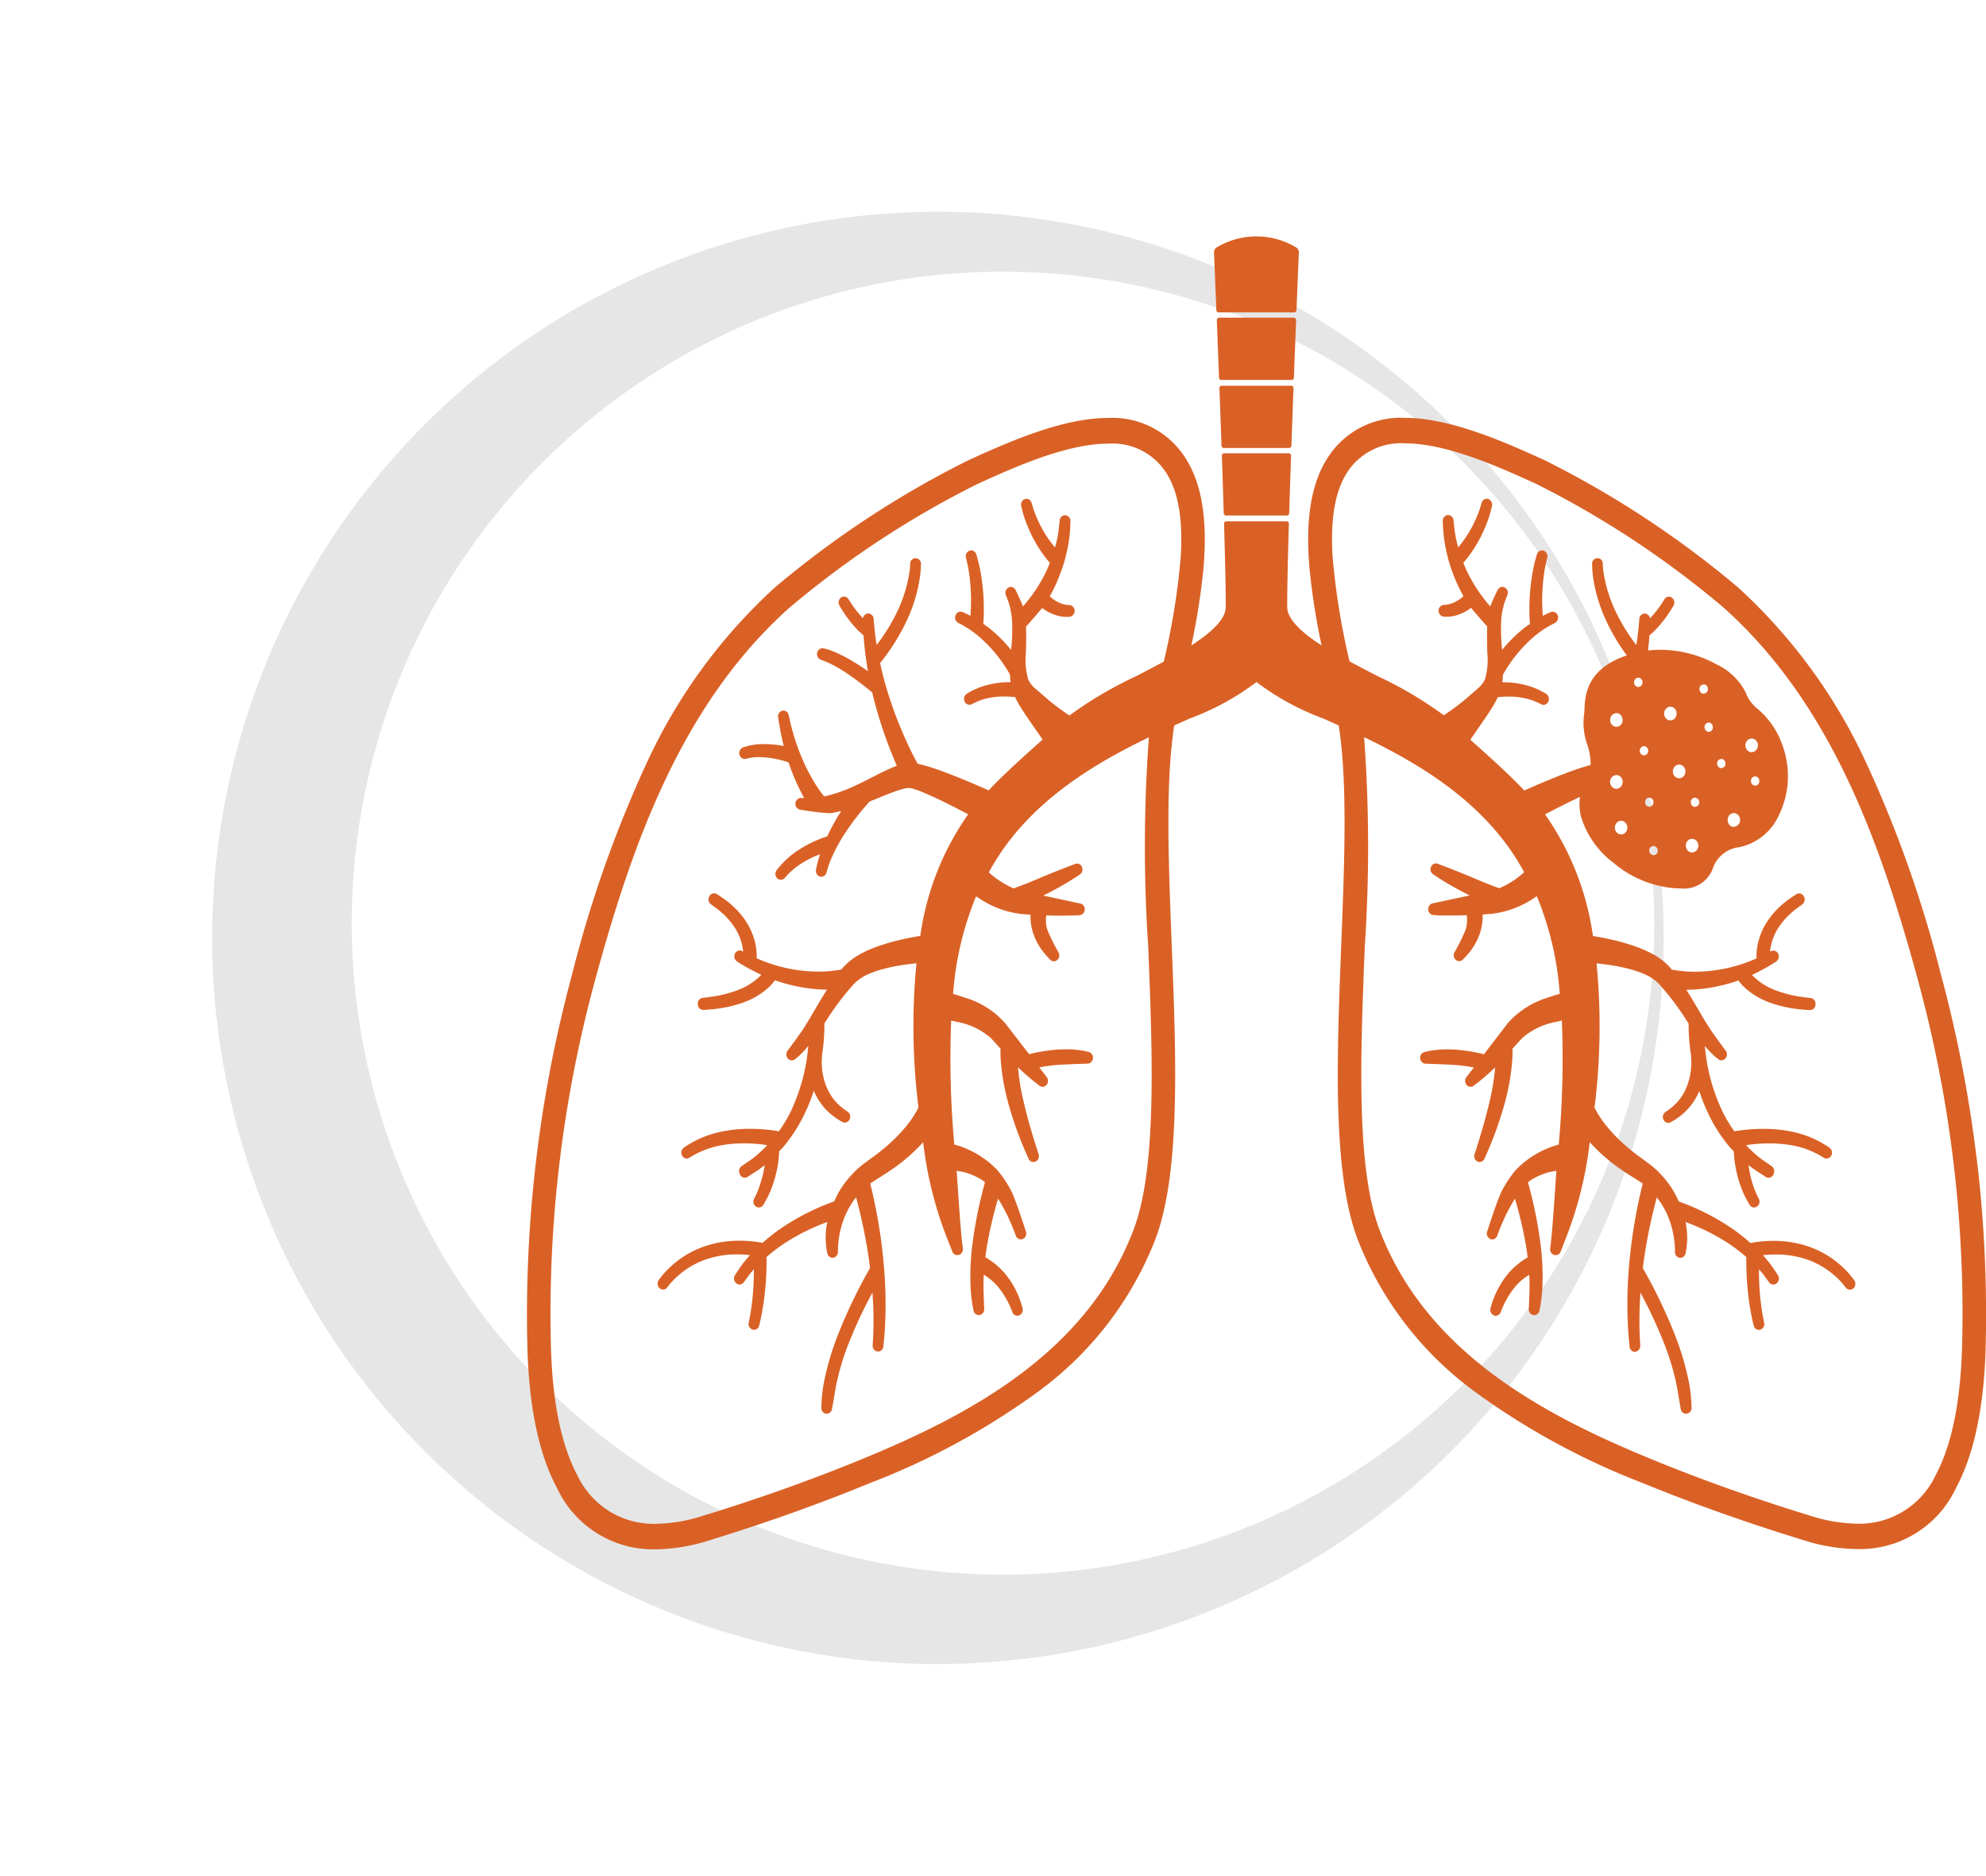 <svg xmlns="http://www.w3.org/2000/svg" xmlns:xlink="http://www.w3.org/1999/xlink" width="139.112" height="131.36" viewBox="0 0 139.112 131.36"><defs><clipPath id="a"><rect width="102.2" height="91.947" transform="translate(0 0)" fill="#da6126"/></clipPath></defs><g transform="translate(-356 -647.646)"><g transform="translate(392.437 647.646) rotate(21)" opacity="0.15"><path d="M50.839,101.676A50.851,50.851,0,0,1,31.05,3.995,50.851,50.851,0,0,1,70.627,97.682,50.53,50.53,0,0,1,50.839,101.676Zm3.91-99.068A45.624,45.624,0,1,0,100.372,48.23,45.674,45.674,0,0,0,54.749,2.607Z" transform="translate(0 0)" fill="#58595b"/></g><g transform="translate(392.912 664.197)"><g transform="translate(0 0.003)" clip-path="url(#a)"><path d="M1551.956,5.325h5.3a.164.164,0,0,0,.155-.164c.1-2.4.164-4,.165-4.014a.432.432,0,0,0-.138-.339,5.392,5.392,0,0,0-5.666,0,.431.431,0,0,0-.138.338c0,.014.069,1.628.164,4.016a.164.164,0,0,0,.155.164" transform="translate(-1503.509 -0.003)" fill="#da6126"/><path d="M1563.422,168.683a.2.2,0,0,0-.043-.132.158.158,0,0,0-.112-.06h-5.246a.157.157,0,0,0-.112.06.188.188,0,0,0-.043.128c.054,1.374.107,2.722.156,4.012a.16.16,0,0,0,.155.16h4.934a.158.158,0,0,0,.155-.158c.049-1.3.1-2.649.156-4.01" transform="translate(-1509.545 -162.798)" fill="#da6126"/><path d="M101.54,427.98a90.921,90.921,0,0,0-2.486-12.811A84.5,84.5,0,0,0,93.808,400.3a38.368,38.368,0,0,0-8.967-12.273,68.043,68.043,0,0,0-13.553-8.913l-.012-.006c-2.593-1.179-6.511-2.962-9.773-2.962A6.046,6.046,0,0,0,56.048,379c-1.123,1.774-1.527,4.282-1.236,7.667a48.376,48.376,0,0,0,.848,5.414c-1.62-1.05-2.409-1.933-2.409-2.693,0-1.191.04-3.155.118-5.835a.159.159,0,0,0-.044-.116.142.142,0,0,0-.111-.044h-4.23a.142.142,0,0,0-.111.044.169.169,0,0,0-.044.119c.079,2.69.119,4.651.119,5.833,0,.76-.789,1.642-2.408,2.692a48.356,48.356,0,0,0,.847-5.408c.292-3.389-.112-5.9-1.237-7.673a6.045,6.045,0,0,0-5.454-2.849c-3.261,0-7.181,1.783-9.777,2.963l-.013.006a68,68,0,0,0-13.549,8.911A38.362,38.362,0,0,0,8.392,400.3,84.578,84.578,0,0,0,3.146,415.17,91.411,91.411,0,0,0,.027,441.108c.1,4.253.8,7.614,2.081,9.99a7.435,7.435,0,0,0,6.9,4.285,12.76,12.76,0,0,0,3.706-.613c3.882-1.186,7.769-2.568,11.241-4a50.946,50.946,0,0,0,11.8-6.393A24.05,24.05,0,0,0,44.006,433.7c1.785-4.69,1.467-12.76,1.16-20.566-.232-5.9-.452-11.471.174-15.447.363-.164.719-.324,1.082-.487a18.059,18.059,0,0,0,4.678-2.555,18.067,18.067,0,0,0,4.678,2.555c.364.163.722.323,1.082.486.626,3.975.406,9.549.174,15.447-.307,7.805-.625,15.876,1.16,20.566a24.052,24.052,0,0,0,8.256,10.685,50.953,50.953,0,0,0,11.8,6.393c3.479,1.43,7.366,2.8,11.243,3.987a12.734,12.734,0,0,0,3.706.6h0a7.426,7.426,0,0,0,6.9-4.277c1.278-2.376,1.978-5.733,2.081-9.986a91.374,91.374,0,0,0-.634-13.123M76.311,396.81a.177.177,0,0,0,.044.011.4.4,0,0,1,.082.018.173.173,0,0,0,.045.008.184.184,0,0,0,.037.028.44.44,0,0,1,.07.051.184.184,0,0,0,.038.026.208.208,0,0,0,.024.042.484.484,0,0,1,.047.076.205.205,0,0,0,.026.04.224.224,0,0,0,.008.048.524.524,0,0,1,.016.09.121.121,0,0,1,0,.1.525.525,0,0,1-.016.09.227.227,0,0,0-.008.048.2.2,0,0,0-.026.04.485.485,0,0,1-.047.076.21.21,0,0,0-.024.042.185.185,0,0,0-.038.026.433.433,0,0,1-.068.05.183.183,0,0,0-.038.029.175.175,0,0,0-.044.008.408.408,0,0,1-.083.018.172.172,0,0,0-.043.011.175.175,0,0,0-.044-.011.413.413,0,0,1-.083-.018.174.174,0,0,0-.043-.008.19.19,0,0,0-.037-.028.436.436,0,0,1-.07-.051.186.186,0,0,0-.038-.026.205.205,0,0,0-.024-.041.487.487,0,0,1-.047-.077.2.2,0,0,0-.025-.039.224.224,0,0,0-.008-.048.524.524,0,0,1-.016-.09.221.221,0,0,0-.01-.048.217.217,0,0,0,.01-.047.524.524,0,0,1,.016-.09.225.225,0,0,0,.008-.048.194.194,0,0,0,.026-.04.477.477,0,0,1,.046-.075.206.206,0,0,0,.025-.042.182.182,0,0,0,.038-.026.449.449,0,0,1,.072-.052.187.187,0,0,0,.034-.027.172.172,0,0,0,.044-.008.407.407,0,0,1,.082-.018.169.169,0,0,0,.044-.011m1.345-2.4a.183.183,0,0,0,.021-.023.168.168,0,0,0,.027-.013.281.281,0,0,1,.053-.024l.027-.012h.03a.276.276,0,0,1,.057,0h.03l.028.012a.284.284,0,0,1,.052.024.172.172,0,0,0,.028.013.193.193,0,0,0,.022.023.3.3,0,0,1,.04.043.19.19,0,0,0,.021.024.208.208,0,0,0,.012.03.342.342,0,0,1,.022.057.209.209,0,0,0,.011.031.218.218,0,0,0,0,.033.35.35,0,0,1,0,.062.217.217,0,0,0,0,.032.21.21,0,0,0-.011.03.334.334,0,0,1-.022.057.217.217,0,0,0-.012.03.187.187,0,0,0-.021.024.311.311,0,0,1-.041.045.186.186,0,0,0-.02.022.169.169,0,0,0-.028.013.277.277,0,0,1-.053.024.167.167,0,0,0-.028.012h-.03a.267.267,0,0,1-.058,0h-.029l-.028-.012a.277.277,0,0,1-.053-.024l-.027-.013a.2.2,0,0,0-.022-.023.306.306,0,0,1-.04-.044.187.187,0,0,0-.021-.023.207.207,0,0,0-.012-.03.338.338,0,0,1-.021-.056.2.2,0,0,0-.011-.031.209.209,0,0,0,0-.033.337.337,0,0,1,0-.061.218.218,0,0,0,0-.033.205.205,0,0,0,.011-.03.343.343,0,0,1,.021-.056.2.2,0,0,0,.012-.031.188.188,0,0,0,.021-.023.308.308,0,0,1,.04-.044m2.468,1.951a.178.178,0,0,0,.043.014.412.412,0,0,1,.083.025.176.176,0,0,0,.041.011.189.189,0,0,0,.035.031.445.445,0,0,1,.066.056.187.187,0,0,0,.036.029.216.216,0,0,0,.021.043.488.488,0,0,1,.041.079.209.209,0,0,0,.023.042.223.223,0,0,0,0,.048.508.508,0,0,1,.01.091.122.122,0,0,1-.006.1.5.5,0,0,1-.022.088.222.222,0,0,0-.011.047.2.2,0,0,0-.028.038.479.479,0,0,1-.052.072.207.207,0,0,0-.027.039.184.184,0,0,0-.039.023.438.438,0,0,1-.073.045.186.186,0,0,0-.038.025h0a.167.167,0,0,0-.04,0,.408.408,0,0,1-.083.011.174.174,0,0,0-.045.007.178.178,0,0,0-.043-.014.41.41,0,0,1-.081-.024.172.172,0,0,0-.043-.012.2.2,0,0,0-.035-.031.447.447,0,0,1-.067-.057.191.191,0,0,0-.035-.028.215.215,0,0,0-.021-.043.492.492,0,0,1-.042-.08.208.208,0,0,0-.023-.041.219.219,0,0,0,0-.049.52.52,0,0,1-.01-.09.219.219,0,0,0-.007-.049.216.216,0,0,0,.013-.047.515.515,0,0,1,.022-.089.221.221,0,0,0,.011-.047.2.2,0,0,0,.028-.038.467.467,0,0,1,.051-.072.205.205,0,0,0,.027-.04.186.186,0,0,0,.039-.023.434.434,0,0,1,.073-.046.189.189,0,0,0,.038-.025h0a.166.166,0,0,0,.041,0,.4.4,0,0,1,.083-.011.179.179,0,0,0,.045-.007m2.234-1.545a.171.171,0,0,0,.03-.01.161.161,0,0,0,.03,0h.008a.271.271,0,0,1,.046,0,.16.16,0,0,0,.032,0,.172.172,0,0,0,.027.014.281.281,0,0,1,.051.028.169.169,0,0,0,.026.015.187.187,0,0,0,.02.025.318.318,0,0,1,.037.046.186.186,0,0,0,.019.025.2.2,0,0,0,.01.031.335.335,0,0,1,.018.059.1.1,0,0,1,.007.064.348.348,0,0,1,0,.061.214.214,0,0,0,0,.033.2.2,0,0,0-.013.029.344.344,0,0,1-.026.056.2.2,0,0,0-.014.029.179.179,0,0,0-.023.022.3.3,0,0,1-.043.041.178.178,0,0,0-.023.021.157.157,0,0,0-.028.011.278.278,0,0,1-.053.019l-.029.01-.025,0h-.012a.264.264,0,0,1-.049,0h-.007l-.024,0a.18.18,0,0,0-.027-.014.287.287,0,0,1-.051-.028l-.026-.014a.188.188,0,0,0-.02-.025.317.317,0,0,1-.037-.047.2.2,0,0,0-.019-.024.2.2,0,0,0-.01-.031.347.347,0,0,1-.018-.059.207.207,0,0,0-.009-.031.221.221,0,0,0,0-.033.339.339,0,0,1,0-.062.218.218,0,0,0,0-.032.2.2,0,0,0,.013-.029.329.329,0,0,1,.026-.055.207.207,0,0,0,.014-.029.168.168,0,0,0,.022-.022.309.309,0,0,1,.043-.041.191.191,0,0,0,.023-.021l.028-.011a.276.276,0,0,1,.053-.019m1.45,5.244a.171.171,0,0,0,.027.015.189.189,0,0,0,.02.024.32.32,0,0,1,.038.046.176.176,0,0,0,.02.024.2.2,0,0,0,.01.031.346.346,0,0,1,.019.059.2.2,0,0,0,.01.03.21.21,0,0,0,0,.033.347.347,0,0,1,0,.062.208.208,0,0,0,0,.032.2.2,0,0,0-.012.03.339.339,0,0,1-.024.056l0,0a.219.219,0,0,0-.011.026.2.2,0,0,0-.022.022.3.3,0,0,1-.042.042.185.185,0,0,0-.022.021l-.028.011a.271.271,0,0,1-.053.021l-.028.011h-.03a.276.276,0,0,1-.057,0l-.03,0-.028-.014a.281.281,0,0,1-.052-.027l-.027-.014a.194.194,0,0,0-.02-.024.318.318,0,0,1-.038-.046.09.09,0,0,1-.03-.055.357.357,0,0,1-.019-.058.2.2,0,0,0-.01-.031.216.216,0,0,0,0-.029s0,0,0,0a.357.357,0,0,1,0-.062.206.206,0,0,0,0-.033.214.214,0,0,0,.013-.03.328.328,0,0,1,.024-.056l0,0a.215.215,0,0,0,.011-.026.193.193,0,0,0,.022-.022.3.3,0,0,1,.043-.042.181.181,0,0,0,.022-.021l.028-.011a.285.285,0,0,1,.053-.021.168.168,0,0,0,.029-.011h.03a.268.268,0,0,1,.056,0l.03,0a.169.169,0,0,0,.028.014.285.285,0,0,1,.051.026m1.651-1.311a.2.2,0,0,0,.026-.04.185.185,0,0,0,.039-.024.434.434,0,0,1,.073-.047.186.186,0,0,0,.037-.026.171.171,0,0,0,.044-.006.408.408,0,0,1,.084-.014.094.094,0,0,1,.087,0,.4.4,0,0,1,.082.022.17.17,0,0,0,.043.01.191.191,0,0,0,.036.03.444.444,0,0,1,.067.054.189.189,0,0,0,.037.028.211.211,0,0,0,.022.042.488.488,0,0,1,.043.079.206.206,0,0,0,.024.041.215.215,0,0,0,.006.049.52.52,0,0,1,.012.091.12.12,0,0,1,0,.095.511.511,0,0,1-.02.088.224.224,0,0,0-.01.048.2.2,0,0,0-.028.039.475.475,0,0,1-.048.072.2.2,0,0,0-.027.041.183.183,0,0,0-.039.024.428.428,0,0,1-.073.047.185.185,0,0,0-.037.026.172.172,0,0,0-.045.006.411.411,0,0,1-.083.013.1.1,0,0,1-.087,0,.408.408,0,0,1-.081-.022.174.174,0,0,0-.044-.011.192.192,0,0,0-.036-.03.438.438,0,0,1-.067-.054.191.191,0,0,0-.036-.028.213.213,0,0,0-.022-.042.492.492,0,0,1-.043-.078.2.2,0,0,0-.024-.041.206.206,0,0,0-.006-.049.519.519,0,0,1-.012-.091.218.218,0,0,0-.008-.047.225.225,0,0,0,.012-.047.5.5,0,0,1,.02-.088.219.219,0,0,0,.01-.048.2.2,0,0,0,.027-.038.479.479,0,0,1,.05-.074m.756,3.063,0,0a.191.191,0,0,0-.019.021l-.027.013a.279.279,0,0,1-.053.024.164.164,0,0,0-.028.012h-.03a.281.281,0,0,1-.056,0h-.031a.165.165,0,0,0-.028-.012.282.282,0,0,1-.053-.024.171.171,0,0,0-.028-.013.2.2,0,0,0-.022-.023.3.3,0,0,1-.04-.044.193.193,0,0,0-.021-.023.208.208,0,0,0-.012-.03.336.336,0,0,1-.022-.057.206.206,0,0,0-.011-.03.2.2,0,0,0,0-.033.349.349,0,0,1,0-.062.214.214,0,0,0,0-.033.2.2,0,0,0,.011-.03.345.345,0,0,1,.021-.056.2.2,0,0,0,.012-.031.2.2,0,0,0,.021-.023.316.316,0,0,1,.042-.046.182.182,0,0,0,.019-.021.168.168,0,0,0,.028-.013.285.285,0,0,1,.053-.024l.027-.012H86a.275.275,0,0,1,.058,0h.029l.028.012a.271.271,0,0,1,.052.024.174.174,0,0,0,.028.013.19.19,0,0,0,.022.023.31.31,0,0,1,.04.043.091.091,0,0,1,.033.053.353.353,0,0,1,.022.057.2.2,0,0,0,.011.031.216.216,0,0,0,0,.033.362.362,0,0,1,0,.062.212.212,0,0,0,0,.032.2.2,0,0,0-.011.031.345.345,0,0,1-.022.056.211.211,0,0,0-.012.03.188.188,0,0,0-.021.023.307.307,0,0,1-.04.043m-1.674,2.979a.177.177,0,0,0-.044-.011.4.4,0,0,1-.082-.018.172.172,0,0,0-.044-.008.189.189,0,0,0-.037-.028.43.43,0,0,1-.069-.05.184.184,0,0,0-.038-.027.211.211,0,0,0-.024-.042.478.478,0,0,1-.047-.076.205.205,0,0,0-.026-.039.221.221,0,0,0-.008-.048.518.518,0,0,1-.016-.089.222.222,0,0,0-.01-.048.21.21,0,0,0,.01-.048.521.521,0,0,1,.016-.09.224.224,0,0,0,.008-.048.2.2,0,0,0,.026-.04A.482.482,0,0,1,84.2,404a.209.209,0,0,0,.024-.041.191.191,0,0,0,.038-.026.429.429,0,0,1,.071-.052.189.189,0,0,0,.035-.027.173.173,0,0,0,.044-.008.415.415,0,0,1,.083-.018.172.172,0,0,0,.043-.011.177.177,0,0,0,.044.011.414.414,0,0,1,.082.018.172.172,0,0,0,.044.008.192.192,0,0,0,.037.028.433.433,0,0,1,.07.051.18.18,0,0,0,.037.026.209.209,0,0,0,.024.041.487.487,0,0,1,.047.076.2.2,0,0,0,.025.04.226.226,0,0,0,.008.048.523.523,0,0,1,.016.09.22.22,0,0,0,.01.048.213.213,0,0,0-.01.047.517.517,0,0,1-.016.09.23.23,0,0,0-.008.048.2.2,0,0,0-.026.04.475.475,0,0,1-.047.076.208.208,0,0,0-.024.041.185.185,0,0,0-.038.026.436.436,0,0,1-.07.051l0,0a.192.192,0,0,0-.033.026.174.174,0,0,0-.044.008.408.408,0,0,1-.083.018.174.174,0,0,0-.044.011m-2.492,1.321a.522.522,0,0,1-.009.092.225.225,0,0,0,0,.048.207.207,0,0,0-.022.042.479.479,0,0,1-.04.081.216.216,0,0,0-.02.043.178.178,0,0,0-.035.029.453.453,0,0,1-.065.057.191.191,0,0,0-.034.032.171.171,0,0,0-.043.013.421.421,0,0,1-.083.026.179.179,0,0,0-.04.014.177.177,0,0,0-.044-.006.408.408,0,0,1-.083-.009.171.171,0,0,0-.038,0H81.48a.182.182,0,0,0-.039-.024.437.437,0,0,1-.074-.044.18.18,0,0,0-.039-.022.2.2,0,0,0-.027-.039.466.466,0,0,1-.053-.071.2.2,0,0,0-.029-.037.22.22,0,0,0-.012-.048.5.5,0,0,1-.024-.088.213.213,0,0,0-.014-.045.218.218,0,0,0,.006-.049.519.519,0,0,1,.009-.091.22.22,0,0,0,0-.049.206.206,0,0,0,.022-.042.5.5,0,0,1,.04-.08.214.214,0,0,0,.021-.044.187.187,0,0,0,.035-.03.444.444,0,0,1,.065-.057.19.19,0,0,0,.035-.032.176.176,0,0,0,.043-.013.413.413,0,0,1,.081-.026.175.175,0,0,0,.042-.015.178.178,0,0,0,.044.006.408.408,0,0,1,.083.01.172.172,0,0,0,.045,0,.182.182,0,0,0,.039.024.431.431,0,0,1,.074.044.18.18,0,0,0,.039.022.2.2,0,0,0,.027.039.472.472,0,0,1,.053.071.2.2,0,0,0,.029.038.228.228,0,0,0,.012.047.509.509,0,0,1,.024.087.121.121,0,0,1,.008.095m-3.067.651-.029.01-.029,0h0a.273.273,0,0,1-.053-.005l-.029,0a.176.176,0,0,0-.027-.015.276.276,0,0,1-.05-.028.18.18,0,0,0-.027-.015.191.191,0,0,0-.02-.025.316.316,0,0,1-.037-.047.187.187,0,0,0-.019-.025.2.2,0,0,0-.009-.031.35.35,0,0,1-.017-.058.2.2,0,0,0-.009-.032.217.217,0,0,0,0-.033.35.35,0,0,1,0-.064.217.217,0,0,0,0-.03.2.2,0,0,0,.013-.029.329.329,0,0,1,.026-.055.2.2,0,0,0,.014-.029.178.178,0,0,0,.023-.022.317.317,0,0,1,.042-.039.189.189,0,0,0,.024-.021l.029-.01a.275.275,0,0,1,.054-.019.158.158,0,0,0,.029-.006.177.177,0,0,0,.03.007h0a.265.265,0,0,1,.052,0,.161.161,0,0,0,.03,0,.17.17,0,0,0,.027.014.282.282,0,0,1,.05.028.177.177,0,0,0,.027.015.2.2,0,0,0,.02.025.314.314,0,0,1,.037.048.194.194,0,0,0,.019.024.2.2,0,0,0,.009.031.346.346,0,0,1,.017.059.2.2,0,0,0,.009.032.215.215,0,0,0,0,.033.354.354,0,0,1,0,.063.207.207,0,0,0,0,.031.21.21,0,0,0-.014.03.328.328,0,0,1-.026.055.2.2,0,0,0-.014.029.178.178,0,0,0-.023.021.307.307,0,0,1-.043.04.186.186,0,0,0-.023.021l-.028.01a.276.276,0,0,1-.055.019m-2-1.618a.461.461,0,0,1-.06.064.2.2,0,0,0-.031.036.18.18,0,0,0-.042.017.417.417,0,0,1-.078.035.175.175,0,0,0-.04.019l-.027,0h-.017a.407.407,0,0,1-.084,0h-.018l-.027,0a.179.179,0,0,0-.041-.02.418.418,0,0,1-.078-.035.179.179,0,0,0-.041-.017.2.2,0,0,0-.031-.035.461.461,0,0,1-.059-.065.2.2,0,0,0-.032-.034.216.216,0,0,0-.016-.046.494.494,0,0,1-.032-.085.218.218,0,0,0-.018-.044.223.223,0,0,0,0-.049.527.527,0,0,1,0-.091.222.222,0,0,0,0-.05.215.215,0,0,0,.018-.044.508.508,0,0,1,.032-.084.216.216,0,0,0,.016-.046.192.192,0,0,0,.032-.034.454.454,0,0,1,.059-.064.2.2,0,0,0,.032-.036.175.175,0,0,0,.042-.017.43.43,0,0,1,.08-.036.18.18,0,0,0,.038-.019l.027,0H76.6a.407.407,0,0,1,.083,0h.019l.026,0a.178.178,0,0,0,.041.02.423.423,0,0,1,.078.035.18.18,0,0,0,.041.017.2.2,0,0,0,.031.035.46.46,0,0,1,.059.065.191.191,0,0,0,.032.033.215.215,0,0,0,.016.046.5.5,0,0,1,.032.085.218.218,0,0,0,.018.045.223.223,0,0,0,0,.049.526.526,0,0,1,0,.091.219.219,0,0,0,0,.049.212.212,0,0,0-.018.044.5.5,0,0,1-.032.085.216.216,0,0,0-.016.045.186.186,0,0,0-.032.033m-.671-3.989a.178.178,0,0,0,.044.011.4.4,0,0,1,.083.018.172.172,0,0,0,.044.008.192.192,0,0,0,.037.028.442.442,0,0,1,.07.051.185.185,0,0,0,.038.026.207.207,0,0,0,.024.041.491.491,0,0,1,.047.076.2.2,0,0,0,.026.04.224.224,0,0,0,.008.048.526.526,0,0,1,.016.09.121.121,0,0,1,0,.1.526.526,0,0,1-.016.09.223.223,0,0,0-.008.048.2.2,0,0,0-.026.04.484.484,0,0,1-.046.076.207.207,0,0,0-.024.042.185.185,0,0,0-.038.026.435.435,0,0,1-.07.051.187.187,0,0,0-.037.028.172.172,0,0,0-.044.008.414.414,0,0,1-.082.018.173.173,0,0,0-.044.011.177.177,0,0,0-.044-.011.415.415,0,0,1-.083-.018.169.169,0,0,0-.044-.008.187.187,0,0,0-.037-.028.435.435,0,0,1-.07-.051.185.185,0,0,0-.038-.026.2.2,0,0,0-.024-.042.486.486,0,0,1-.047-.077.205.205,0,0,0-.025-.039.224.224,0,0,0-.008-.048.528.528,0,0,1-.016-.09.221.221,0,0,0-.01-.048.218.218,0,0,0,.01-.047.525.525,0,0,1,.016-.09.223.223,0,0,0,.008-.049.2.2,0,0,0,.026-.04.478.478,0,0,1,.046-.075.2.2,0,0,0,.025-.042.182.182,0,0,0,.038-.026.443.443,0,0,1,.071-.052.189.189,0,0,0,.035-.027.17.17,0,0,0,.044-.008.4.4,0,0,1,.081-.018.169.169,0,0,0,.045-.011m2.309,2.227-.03-.006a.277.277,0,0,1-.055-.012l-.029-.007a.186.186,0,0,0-.025-.018.289.289,0,0,1-.047-.034.187.187,0,0,0-.025-.019.2.2,0,0,0-.017-.027.324.324,0,0,1-.032-.052.2.2,0,0,0-.016-.027.213.213,0,0,0-.006-.032.334.334,0,0,1-.011-.06.208.208,0,0,0-.005-.032.184.184,0,0,0,.005-.032.353.353,0,0,1,.011-.06.21.21,0,0,0,.007-.033.2.2,0,0,0,.016-.027.323.323,0,0,1,.031-.05.2.2,0,0,0,.018-.028.184.184,0,0,0,.025-.018.3.3,0,0,1,.047-.034l0,0,.02-.015.029-.007a.271.271,0,0,1,.055-.012.163.163,0,0,0,.031-.006l.029.006a.27.27,0,0,1,.056.012l.029.007a.185.185,0,0,0,.025.018.285.285,0,0,1,.046.034.174.174,0,0,0,.025.019.2.2,0,0,0,.017.027.33.33,0,0,1,.031.05.193.193,0,0,0,.017.028.206.206,0,0,0,.006.032.349.349,0,0,1,.011.061.221.221,0,0,0,.005.032.208.208,0,0,0-.005.032.351.351,0,0,1-.011.06.216.216,0,0,0-.006.033.2.2,0,0,0-.016.027.329.329,0,0,1-.031.05.2.2,0,0,0-.018.028.18.18,0,0,0-.025.018.3.3,0,0,1-.046.034.178.178,0,0,0-.026.018l-.029.007a.271.271,0,0,1-.055.012.162.162,0,0,0-.03.006m-.087-4.027a.212.212,0,0,0,.011.031.22.22,0,0,0,0,.033.347.347,0,0,1,0,.063.211.211,0,0,0,0,.032.2.2,0,0,0-.011.03.337.337,0,0,1-.022.058.222.222,0,0,0-.012.03.186.186,0,0,0-.021.024.315.315,0,0,1-.042.045.188.188,0,0,0-.02.021l-.028.013a.276.276,0,0,1-.053.024l-.027.012h-.03a.26.26,0,0,1-.057,0h-.03l-.028-.012a.28.28,0,0,1-.052-.024l-.027-.013a.188.188,0,0,0-.022-.023.309.309,0,0,1-.04-.044.182.182,0,0,0-.021-.023.206.206,0,0,0-.012-.03.325.325,0,0,1-.021-.056.214.214,0,0,0-.011-.031.192.192,0,0,0,0-.033.353.353,0,0,1,0-.061.216.216,0,0,0,0-.033.21.21,0,0,0,.01-.027v0a.335.335,0,0,1,.022-.057.211.211,0,0,0,.012-.03.187.187,0,0,0,.021-.024.314.314,0,0,1,.04-.044.177.177,0,0,0,.021-.022.167.167,0,0,0,.027-.013.285.285,0,0,1,.054-.024l.027-.012h.03a.282.282,0,0,1,.056,0h.031l.028.012a.286.286,0,0,1,.052.023.172.172,0,0,0,.028.013.186.186,0,0,0,.022.023.311.311,0,0,1,.04.043.184.184,0,0,0,.021.024.214.214,0,0,0,.012.03.338.338,0,0,1,.022.057m4.5-1.383a.2.2,0,0,0-.013.028.184.184,0,0,0-.023.022.307.307,0,0,1-.043.04.178.178,0,0,0-.024.021l-.028.01a.28.28,0,0,1-.054.019.184.184,0,0,0-.029.013.182.182,0,0,0-.029,0h0a.287.287,0,0,1-.053-.009.177.177,0,0,0-.029,0,.186.186,0,0,0-.027-.015.287.287,0,0,1-.05-.029.087.087,0,0,1-.046-.04.326.326,0,0,1-.037-.047.2.2,0,0,0-.019-.025.189.189,0,0,0-.01-.031.35.35,0,0,1-.017-.058.209.209,0,0,0-.009-.032.221.221,0,0,0,0-.033.355.355,0,0,1,0-.063.213.213,0,0,0,0-.031.209.209,0,0,0,.013-.029.331.331,0,0,1,.026-.055.2.2,0,0,0,.014-.029.19.19,0,0,0,.023-.021.3.3,0,0,1,.042-.039.181.181,0,0,0,.024-.022l.028-.01a.276.276,0,0,1,.054-.019l.029-.01.03,0h0a.275.275,0,0,1,.051,0l.03,0a.172.172,0,0,0,.027.014.293.293,0,0,1,.05.028.169.169,0,0,0,.027.015.2.2,0,0,0,.02.025.321.321,0,0,1,.037.048.2.2,0,0,0,.019.024.207.207,0,0,0,.01.031.341.341,0,0,1,.017.057.205.205,0,0,0,.009.032.209.209,0,0,0,0,.033.344.344,0,0,1,0,.061.218.218,0,0,0,0,.033.21.21,0,0,0-.013.03.34.34,0,0,1-.026.056m-1.151,5.4-.029.01-.03,0h0a.269.269,0,0,1-.051,0l-.03,0a.174.174,0,0,0-.027-.015.28.28,0,0,1-.05-.028.171.171,0,0,0-.026-.015.185.185,0,0,0-.02-.025.323.323,0,0,1-.037-.047.2.2,0,0,0-.019-.025.208.208,0,0,0-.01-.031.344.344,0,0,1-.017-.058.2.2,0,0,0-.009-.032.212.212,0,0,0,0-.033.358.358,0,0,1,0-.062.211.211,0,0,0,0-.031.207.207,0,0,0,.013-.029.328.328,0,0,1,.026-.055.2.2,0,0,0,.014-.029.179.179,0,0,0,.023-.021.305.305,0,0,1,.043-.04.181.181,0,0,0,.024-.021l.029-.01a.272.272,0,0,1,.054-.019c.01,0,.02-.013.03-.017s.019,0,.029,0h0a.287.287,0,0,1,.051.012.173.173,0,0,0,.03.007.188.188,0,0,0,.027.016.3.3,0,0,1,.051.029A.177.177,0,0,0,82,402.8a.193.193,0,0,0,.02.025.324.324,0,0,1,.037.048.185.185,0,0,0,.018.024.2.2,0,0,0,.009.031.355.355,0,0,1,.017.058.2.2,0,0,0,.009.032.212.212,0,0,0,0,.033.342.342,0,0,1,0,.062.208.208,0,0,0,0,.032.205.205,0,0,0-.013.029.338.338,0,0,1-.026.055.191.191,0,0,0-.014.029.182.182,0,0,0-.023.022.308.308,0,0,1-.043.04.182.182,0,0,0-.024.021l-.028.01a.28.28,0,0,1-.054.019m-1.52-2.152a.206.206,0,0,0-.021-.043.505.505,0,0,1-.041-.08.206.206,0,0,0-.023-.042.22.22,0,0,0,0-.048.524.524,0,0,1-.01-.09.124.124,0,0,1,.007-.1.51.51,0,0,1,.023-.087l0-.005a.22.22,0,0,0,.009-.042.2.2,0,0,0,.029-.037.471.471,0,0,1,.052-.071.2.2,0,0,0,.027-.039.184.184,0,0,0,.04-.023.434.434,0,0,1,.073-.045.185.185,0,0,0,.039-.025.178.178,0,0,0,.045,0,.4.4,0,0,1,.083-.01.173.173,0,0,0,.045-.007.177.177,0,0,0,.043.014.409.409,0,0,1,.081.025.174.174,0,0,0,.043.012.188.188,0,0,0,.034.031.447.447,0,0,1,.066.057.192.192,0,0,0,.036.03.212.212,0,0,0,.021.043.487.487,0,0,1,.041.08.118.118,0,0,1,.027.09.522.522,0,0,1,.009.091.226.226,0,0,0,.006.048.22.22,0,0,0-.013.047.508.508,0,0,1-.024.09.218.218,0,0,0-.01.045.2.2,0,0,0-.029.037.469.469,0,0,1-.052.072.2.2,0,0,0-.027.039.179.179,0,0,0-.04.023.432.432,0,0,1-.074.045.185.185,0,0,0-.038.025.17.17,0,0,0-.044,0,.4.4,0,0,1-.083.01.173.173,0,0,0-.045.007.179.179,0,0,0-.043-.014.407.407,0,0,1-.08-.025.174.174,0,0,0-.043-.012.189.189,0,0,0-.034-.031.449.449,0,0,1-.066-.057.193.193,0,0,0-.036-.03M59.718,433.008c-1.645-4.322-1.335-12.191-1.035-19.8a104.94,104.94,0,0,0-.044-14.7c3.911,1.882,8.631,4.655,11.209,9.456-.079.072-.161.142-.245.211a6,6,0,0,1-1.5.91c-.423-.155-1.194-.447-1.959-.785-.995-.418-2.216-.879-2.352-.93h0a.349.349,0,0,0-.123-.023.379.379,0,0,0-.342.235.432.432,0,0,0,.142.527,20.954,20.954,0,0,0,2.259,1.324l.311.157c-1.142.241-2.591.553-2.605.556a.408.408,0,0,0-.3.433.387.387,0,0,0,.358.381H63.5c.39.034.8.034,1.211.034h.08c.33,0,.686-.006,1.037-.018a2.5,2.5,0,0,1-.056.958,12.682,12.682,0,0,1-.8,1.631.44.44,0,0,0,.084.534.355.355,0,0,0,.5-.018l.006-.006c.063-.064.212-.215.4-.437a4.371,4.371,0,0,0,.767-1.338,3.79,3.79,0,0,0,.214-1.379c.241-.015.44-.029.631-.045A6.654,6.654,0,0,0,70.5,409.8c.08-.052.158-.1.235-.158a21.905,21.905,0,0,1,1.609,6.837c-.212.059-.429.126-.647.2l-.009,0h0l-.159.059a6.125,6.125,0,0,0-2.795,1.761l-.01.012-.462.6-.923,1.2-.3.4a11.906,11.906,0,0,0-1.9-.314c-.213-.017-.436-.026-.662-.026a7.3,7.3,0,0,0-.921.054,5.089,5.089,0,0,0-.707.137.414.414,0,0,0-.282.445.4.4,0,0,0,.364.366h.01c.275.009,1.672.057,2.135.094a10.072,10.072,0,0,1,1.248.174l-.52.674a.442.442,0,0,0,.008.54.366.366,0,0,0,.282.137.355.355,0,0,0,.21-.069,15.654,15.654,0,0,0,1.512-1.288,15.466,15.466,0,0,1-.362,2.271c-.4,1.765-1.071,3.784-1.078,3.8a.426.426,0,0,0,.2.52.349.349,0,0,0,.15.034.375.375,0,0,0,.338-.226,25.559,25.559,0,0,0,1.4-3.808,15.736,15.736,0,0,0,.533-2.871,8.122,8.122,0,0,0,.033-1.026l.148-.164.027-.029.259-.287.239-.264a4.963,4.963,0,0,1,2.388-1.142c.129-.031.259-.06.4-.087a66.763,66.763,0,0,1-.219,8.676l-.279.085-.016.005a6.632,6.632,0,0,0-2.708,1.688,7.709,7.709,0,0,0-.989,1.488c-.24.428-.895,2.435-1.024,2.834a.424.424,0,0,0,.227.524.349.349,0,0,0,.129.025.383.383,0,0,0,.354-.267c.019-.054.191-.547.512-1.248a12.5,12.5,0,0,1,.726-1.337,27.754,27.754,0,0,1,.765,3.244c.048.273.089.551.127.867a3.806,3.806,0,0,0-.333.208,5.1,5.1,0,0,0-1.2,1.132,6.382,6.382,0,0,0-1.07,2.225.42.42,0,0,0,.245.5.35.35,0,0,0,.12.021.378.378,0,0,0,.352-.261,6.322,6.322,0,0,1,1.017-1.785l.006-.007,0,0a4.072,4.072,0,0,1,.972-.816c.02.36.028.7.022.981-.021.733-.051,1.411-.052,1.418a.4.4,0,0,0,.325.428.349.349,0,0,0,.053,0,.385.385,0,0,0,.368-.318,10.923,10.923,0,0,0,.2-1.481,17.867,17.867,0,0,0-.142-3.3,30.676,30.676,0,0,0-.861-4.2,2.2,2.2,0,0,1,.435-.3,5.061,5.061,0,0,1,.606-.277,3.688,3.688,0,0,1,.949-.227c-.026.35-.057.8-.089,1.277-.1,1.454-.222,3.264-.347,4.144a.449.449,0,0,0,.089.333.371.371,0,0,0,.294.145h.024a.382.382,0,0,0,.332-.252l.2-.52,0-.009a26.844,26.844,0,0,0,1.832-7.131l.1.111a12.4,12.4,0,0,0,1.537,1.4c.259.2.552.4.926.653q.212.135.424.269l.1.062c.133.084.27.171.411.263.074.046.145.094.215.146-.087.338-.207.838-.333,1.454a36.918,36.918,0,0,0-.615,4.186,31,31,0,0,0-.093,4.238c.031.712.086,1.211.108,1.4,0,.029.005.056.008.081l0,.048a.4.4,0,0,0,.376.378h0a.428.428,0,0,0,.375-.42.514.514,0,0,0,0-.06l-.005-.093s0-.008,0-.013c-.031-.394-.05-.87-.052-1.342-.008-.67.017-1.429.073-2.219a32.333,32.333,0,0,1,1.531,3.248,17.992,17.992,0,0,1,1.017,3.309c.071.435.24,1.4.273,1.59v0a.383.383,0,0,0,.371.328H81.2a.39.39,0,0,0,.374-.405.378.378,0,0,0,0-.044c0-.039,0-.094-.008-.166l-.01-.221a9.158,9.158,0,0,0-.132-1.171l-.014-.089a19.167,19.167,0,0,0-1.045-3.536,35.96,35.96,0,0,0-2.2-4.559c.005-.059.009-.1.015-.146a34.958,34.958,0,0,1,.752-4c.066-.273.135-.539.209-.806.074.091.145.185.214.282a5.829,5.829,0,0,1,.795,1.686,6.686,6.686,0,0,1,.247,1.352c.017.246.017.412.016.488a.4.4,0,0,0,.325.416.347.347,0,0,0,.053,0,.386.386,0,0,0,.365-.305,5.4,5.4,0,0,0,0-2.2l.231.087a14.875,14.875,0,0,1,2.538,1.26,11.781,11.781,0,0,1,1.488,1.106,20.182,20.182,0,0,0,.134,2.663,17.141,17.141,0,0,0,.378,2.128.385.385,0,0,0,.366.308h.017a.4.4,0,0,0,.362-.412.443.443,0,0,0-.016-.118,16.474,16.474,0,0,1-.29-2s0-.008,0-.012c-.056-.606-.069-1.212-.066-1.7a6.186,6.186,0,0,1,.486.608l.008.012.213.293a.366.366,0,0,0,.3.156.361.361,0,0,0,.233-.087l.011-.009a.435.435,0,0,0,.072-.569l-.2-.3a8.144,8.144,0,0,0-.653-.87l-.007-.008c-.058-.068-.121-.138-.189-.212.089-.011.179-.02.269-.027.221-.016.434-.024.632-.024a6.487,6.487,0,0,1,1.85.248l.009,0h0a5.828,5.828,0,0,1,2.229,1.2l.009.008a5.253,5.253,0,0,1,.753.793l.006.007c.025.032.049.062.073.088a.359.359,0,0,0,.537,0,.438.438,0,0,0,.01-.57c-.006-.007-.018-.023-.046-.06l-.006-.008a6.081,6.081,0,0,0-.844-.918,6.613,6.613,0,0,0-2.509-1.417,7.454,7.454,0,0,0-2.234-.324c-.174,0-.349.005-.517.016a7.546,7.546,0,0,0-1.092.136,12.412,12.412,0,0,0-1.29-1.02,16.54,16.54,0,0,0-3.734-1.892,6.191,6.191,0,0,0-.393-.773,7.02,7.02,0,0,0-.746-1,6.269,6.269,0,0,0-.925-.859c-.225-.163-.449-.328-.638-.467l-.258-.189c-.266-.207-.547-.43-.8-.656a10.762,10.762,0,0,1-1.279-1.32,7.223,7.223,0,0,1-.723-1.046c-.057-.1-.1-.193-.136-.264a45.922,45.922,0,0,0,.142-10.1c.244.025.491.055.749.091a12.963,12.963,0,0,1,1.837.383,6.584,6.584,0,0,1,.957.368,3.22,3.22,0,0,1,.808.578,18.173,18.173,0,0,1,1.952,2.575l.039.058.107.16a13.478,13.478,0,0,0,.131,1.977c.006.053.015.1.023.15l.016.1a.439.439,0,0,0,0,.092,3.845,3.845,0,0,1,.007.712,4.384,4.384,0,0,1-.4,1.6l0,.008a3.52,3.52,0,0,1-.957,1.231,4.487,4.487,0,0,1-.435.32.431.431,0,0,0-.142.552.375.375,0,0,0,.333.216.356.356,0,0,0,.169-.044,5,5,0,0,0,.524-.331,4.205,4.205,0,0,0,1.288-1.459,4.089,4.089,0,0,0,.193-.394,11.741,11.741,0,0,0,.626,1.575,10.185,10.185,0,0,0,1.213,1.982,4.764,4.764,0,0,0,.494.585l.086.093c0,.147.017.387.055.681A8.214,8.214,0,0,0,85,429.906a6.914,6.914,0,0,0,.64,1.351.372.372,0,0,0,.318.185h.013a.4.4,0,0,0,.364-.412.437.437,0,0,0-.061-.225,6.171,6.171,0,0,1-.479-1.211,7.544,7.544,0,0,1-.229-1.118,7.687,7.687,0,0,0,.8.563l.031.019c.193.128.32.21.379.248a.354.354,0,0,0,.307.037.393.393,0,0,0,.23-.224l.021-.05a.435.435,0,0,0-.143-.516l-.4-.278a6.354,6.354,0,0,1-.935-.737l-.019-.018a5.2,5.2,0,0,1-.381-.379l-.031-.033-.028-.029c.125-.02.252-.038.38-.054a10.89,10.89,0,0,1,1.24-.07,9.108,9.108,0,0,1,1.5.118,6.254,6.254,0,0,1,2.321.884.353.353,0,0,0,.192.059h.012a.4.4,0,0,0,.369-.412.42.42,0,0,0-.189-.357,7.049,7.049,0,0,0-2.56-1.1,9.658,9.658,0,0,0-2.067-.211,11.944,11.944,0,0,0-2.019.172,9.278,9.278,0,0,1-.992-1.735l-.005-.012a13.12,13.12,0,0,1-1.047-3.988q-.014-.123-.025-.246a6.763,6.763,0,0,0,.5.548,3.189,3.189,0,0,0,.47.4.35.35,0,0,0,.2.06h0a.4.4,0,0,0,.376-.412.431.431,0,0,0-.1-.279c-.106-.141-.9-1.205-1.185-1.665l0,0,0,0c-.215-.331-.44-.716-.677-1.123l0,0c-.263-.45-.555-.95-.882-1.456a11.233,11.233,0,0,0,2.578-.336,10.184,10.184,0,0,0,1.072-.322,3.131,3.131,0,0,0,.513.567,5.257,5.257,0,0,0,1.792,1.023,9.031,9.031,0,0,0,1.882.421c.4.042.713.061.82.066a.392.392,0,0,0,.393-.389v-.023a.4.4,0,0,0-.343-.433c-.105-.01-.391-.041-.779-.1a8.234,8.234,0,0,1-1.7-.449,4.455,4.455,0,0,1-1.462-.9l-.012-.012q-.081-.076-.153-.157c.218-.1.421-.2.6-.3a11.183,11.183,0,0,0,1.1-.641.432.432,0,0,0,.162-.463.387.387,0,0,0-.364-.3.356.356,0,0,0-.176.047l-.059.034c0-.044.007-.088.012-.133a3.733,3.733,0,0,1,.566-1.534,5.1,5.1,0,0,1,1.092-1.208c.277-.223.5-.376.577-.431a.432.432,0,0,0,.129-.554l-.01-.019a.375.375,0,0,0-.329-.208.354.354,0,0,0-.187.054c-.088.055-.326.207-.637.435a5.876,5.876,0,0,0-1.327,1.358,4.679,4.679,0,0,0-.789,1.952,4.013,4.013,0,0,0-.043.753l-.049.022a10.652,10.652,0,0,1-4.281.912c-.26,0-.505-.01-.732-.031a7.52,7.52,0,0,1-.873-.119c-.016-.021-.034-.045-.055-.068a4.456,4.456,0,0,0-1.086-.907,7.715,7.715,0,0,0-1.128-.541,14.534,14.534,0,0,0-2-.593c-.415-.093-.837-.174-1.257-.243a19.432,19.432,0,0,0-3.352-8.514c.33-.176.654-.344.964-.5.432-.221.936-.474,1.48-.723a3.823,3.823,0,0,0,.079,1.4,6.435,6.435,0,0,0,2.294,3.234,7.572,7.572,0,0,0,4.389,1.767c.079,0,.156,0,.23,0a2.159,2.159,0,0,0,2.329-1.431,2.2,2.2,0,0,1,1.828-1.45,3.916,3.916,0,0,0,2.741-2.148A6.253,6.253,0,0,0,88,399.24a5.834,5.834,0,0,0-1.759-2.682,2.711,2.711,0,0,1-.88-1.188,4.325,4.325,0,0,0-2.023-1.955,8.242,8.242,0,0,0-3.93-1.028,7.435,7.435,0,0,0-.883.052c.043-.369.076-.724.1-1.058a5.549,5.549,0,0,0,.5-.472,8.519,8.519,0,0,0,1.151-1.559l.01-.017.009-.015.007-.012a.437.437,0,0,0-.1-.57.356.356,0,0,0-.212-.071.371.371,0,0,0-.312.18l-.009.015-.024.04a7.668,7.668,0,0,1-.98,1.283.388.388,0,0,0-.355-.334.392.392,0,0,0-.394.382c-.017.26-.042.534-.075.816-.031.306-.077.643-.136,1.005q-.07-.091-.14-.186a13.084,13.084,0,0,1-1.309-2.169,9.793,9.793,0,0,1-.8-2.454,5.739,5.739,0,0,1-.1-.832c0-.014,0-.027,0-.04v0a.374.374,0,1,0-.745.014v.038a7.239,7.239,0,0,0,.079.971,10.971,10.971,0,0,0,.8,2.731,14.149,14.149,0,0,0,1.547,2.655c-2.843.954-2.924,2.852-2.963,3.776a3.244,3.244,0,0,1-.025.343,4.524,4.524,0,0,0,.221,2.122,4.667,4.667,0,0,1,.237,1.282,1.466,1.466,0,0,1-.008.153c-.2.052-.389.11-.569.167l-.178.056-.008,0c-.791.264-1.524.559-2.149.815-.773.32-1.392.592-1.737.747-1.136-1.2-2.465-2.384-3.754-3.534l-.026-.023.3-.436.639-.925c.2-.288.412-.61.648-.986a5.59,5.59,0,0,0,.337-.63,6.752,6.752,0,0,1,.755-.043,5.321,5.321,0,0,1,1.108.11,4.228,4.228,0,0,1,1.166.426.351.351,0,0,0,.171.044h.014a.4.4,0,0,0,.365-.412.415.415,0,0,0-.205-.367,5.027,5.027,0,0,0-1.334-.582,6.422,6.422,0,0,0-1.721-.223c.021-.163.034-.335.042-.529.12-.217.262-.447.422-.684a9.93,9.93,0,0,1,1.486-1.745A7.176,7.176,0,0,1,72,390.511a.424.424,0,0,0,.2-.532.378.378,0,0,0-.351-.257.35.35,0,0,0-.133.026,6.137,6.137,0,0,0-.561.267q-.012-.15-.02-.307a13.065,13.065,0,0,1,.047-2.13v-.009a9.913,9.913,0,0,1,.285-1.622.421.421,0,0,0-.255-.505.35.35,0,0,0-.11-.018.382.382,0,0,0-.359.284,10.707,10.707,0,0,0-.38,1.749,14.338,14.338,0,0,0-.144,2.3c0,.362.025.66.038.823a5.662,5.662,0,0,0-.515.37A10.117,10.117,0,0,0,68.3,392.4q0-.031,0-.062c0-.007,0-.015,0-.02a12.658,12.658,0,0,1-.057-2.008,5.423,5.423,0,0,1,.253-1.3c.089-.227.152-.386.177-.449a.428.428,0,0,0-.177-.535.355.355,0,0,0-.169-.044.375.375,0,0,0-.33.211c-.037.072-.327.639-.522,1.155q-.115-.13-.231-.272a10.561,10.561,0,0,1-1.525-2.462l0-.011c-.047-.1-.09-.209-.129-.31.136-.153.271-.321.395-.489a9.281,9.281,0,0,0,1.072-1.857,8.489,8.489,0,0,0,.538-1.623.419.419,0,0,0-.266-.5.349.349,0,0,0-.1-.015.381.381,0,0,0-.362.293,7.36,7.36,0,0,1-.538,1.417l0,0,0,.005a8.086,8.086,0,0,1-1.027,1.6l-.073.087c-.012-.043-.023-.085-.034-.127a8.22,8.22,0,0,1-.255-1.388c0-.008,0-.016,0-.025-.014-.107-.025-.219-.035-.344a.4.4,0,0,0-.378-.377h-.019a.4.4,0,0,0-.358.42c0,.141.01.278.016.382a9.467,9.467,0,0,0,.2,1.565,10.3,10.3,0,0,0,.495,1.725,11.251,11.251,0,0,0,.735,1.588,2.272,2.272,0,0,1-.679.453l-.013.006a1.762,1.762,0,0,1-.685.152.415.415,0,0,0-.013.823c.064,0,.13.007.2.007a2.421,2.421,0,0,0,.776-.123,3.064,3.064,0,0,0,.948-.5c.334.412.9,1.047,1.134,1.31-.018.477-.016,1,0,1.626,0,.071,0,.143.006.214v.015a4.809,4.809,0,0,1-.174,1.866,1.961,1.961,0,0,1-.513.637c-.155.132-.308.265-.456.394l-.342.3a16.456,16.456,0,0,1-1.469,1.1l-.093.063a27.314,27.314,0,0,0-4.622-2.734c-.651-.336-1.324-.684-1.982-1.041a49.582,49.582,0,0,1-1.184-7.3c-.166-2.648.159-4.576.993-5.893a4.465,4.465,0,0,1,4.1-2.073c2.931,0,6.661,1.7,9.13,2.819A66.138,66.138,0,0,1,83.8,389.417c7.6,6.779,11.065,16.628,13.675,26.261a88.868,88.868,0,0,1,3.053,25.382c-.1,3.946-.72,7.018-1.856,9.129a5.9,5.9,0,0,1-5.474,3.4,11.261,11.261,0,0,1-3.26-.546c-3.833-1.171-7.673-2.535-11.107-3.947-7.6-3.114-15.821-7.461-19.11-16.085M38,396.987l-.1-.065a16.638,16.638,0,0,1-1.465-1.1l-.28-.243c-.171-.148-.345-.3-.519-.449a1.974,1.974,0,0,1-.515-.639,4.806,4.806,0,0,1-.174-1.872v-.017c0-.068,0-.136.006-.2.02-.65.022-1.171,0-1.633.235-.263.8-.9,1.134-1.31a3.056,3.056,0,0,0,.948.5,2.412,2.412,0,0,0,.775.123c.067,0,.133,0,.2-.007a.415.415,0,0,0-.013-.823,1.765,1.765,0,0,1-.686-.152l-.012-.005a2.267,2.267,0,0,1-.679-.453,11.158,11.158,0,0,0,.734-1.585,10.354,10.354,0,0,0,.5-1.724,9.341,9.341,0,0,0,.2-1.566c.009-.128.014-.258.017-.384a.4.4,0,0,0-.359-.42.389.389,0,0,0-.4.377c-.01.125-.021.238-.035.344,0,.008,0,.016,0,.023a8.184,8.184,0,0,1-.257,1.393c-.01.04-.021.081-.032.122l-.076-.091a8.014,8.014,0,0,1-1.023-1.6l0-.01a7.306,7.306,0,0,1-.538-1.416.386.386,0,0,0-.362-.294.348.348,0,0,0-.1.015.419.419,0,0,0-.267.5,8.381,8.381,0,0,0,.538,1.625,9.224,9.224,0,0,0,1.069,1.852c.152.206.292.373.4.493-.04.1-.083.209-.13.313l0,.007a10.607,10.607,0,0,1-1.527,2.466c-.076.092-.152.182-.229.269a12.508,12.508,0,0,0-.522-1.155.375.375,0,0,0-.33-.211.354.354,0,0,0-.167.043.429.429,0,0,0-.18.533l.024.062c.032.081.085.214.154.39a5.423,5.423,0,0,1,.252,1.3,12.794,12.794,0,0,1-.056,2.011s0,.009,0,.015l0,.066a10.149,10.149,0,0,0-1.439-1.455,5.588,5.588,0,0,0-.518-.373c.016-.184.035-.473.039-.819a14.316,14.316,0,0,0-.146-2.3,10.7,10.7,0,0,0-.379-1.749.382.382,0,0,0-.359-.284.349.349,0,0,0-.11.018.421.421,0,0,0-.255.5,9.976,9.976,0,0,1,.284,1.623v.01h0a13.1,13.1,0,0,1,.048,2.136c-.005.1-.012.2-.02.3a6.11,6.11,0,0,0-.562-.267.35.35,0,0,0-.133-.026.378.378,0,0,0-.351.257.424.424,0,0,0,.2.532A7.176,7.176,0,0,1,31.93,391.7a9.844,9.844,0,0,1,1.484,1.743c.157.232.3.462.421.683.007.193.021.366.041.528a6.418,6.418,0,0,0-1.718.222,5.045,5.045,0,0,0-1.355.594.43.43,0,0,0-.142.553.375.375,0,0,0,.332.215.355.355,0,0,0,.171-.044,4.245,4.245,0,0,1,1.169-.427,5.331,5.331,0,0,1,1.107-.109,6.749,6.749,0,0,1,.755.043,5.6,5.6,0,0,0,.337.632c.233.372.445.694.648.984l.523.757.417.6-.026.023c-1.287,1.148-2.617,2.334-3.754,3.534-.394-.176-.991-.438-1.739-.747-.655-.268-1.361-.552-2.156-.816l-.181-.057a7.727,7.727,0,0,0-.895-.24c-.212-.384-.425-.8-.633-1.245a27.905,27.905,0,0,1-1.511-3.913c-.181-.592-.345-1.229-.488-1.893a14.718,14.718,0,0,0,1.969-3.2,10.94,10.94,0,0,0,.807-2.735,7.186,7.186,0,0,0,.084-.971s0-.008,0-.012v0a.4.4,0,0,0-.356-.433.391.391,0,0,0-.4.385v.013c0,.009,0,.018,0,.026s0,.01,0,.015a5.95,5.95,0,0,1-.1.836,9.775,9.775,0,0,1-.8,2.455,13.017,13.017,0,0,1-1.307,2.165q-.07.094-.139.185c-.059-.364-.105-.7-.137-1.01-.032-.282-.057-.554-.074-.811a.4.4,0,0,0-.378-.383h-.015a.388.388,0,0,0-.356.334,7.665,7.665,0,0,1-.981-1.285l-.021-.034-.01-.016a.37.37,0,0,0-.315-.184.355.355,0,0,0-.208.068.436.436,0,0,0-.109.568l.01.016.021.036a8.542,8.542,0,0,0,1.147,1.553,5.428,5.428,0,0,0,.507.474,23.5,23.5,0,0,0,.312,2.512c-.343-.238-.671-.453-.98-.639a10.084,10.084,0,0,0-1.442-.745,4.539,4.539,0,0,0-.691-.219.35.35,0,0,0-.076-.008.386.386,0,0,0-.366.308.419.419,0,0,0,.251.5s.3.107.593.24a9.62,9.62,0,0,1,1.3.758,21.284,21.284,0,0,1,1.712,1.3v0c.013.064.026.121.038.174A30.283,30.283,0,0,0,25.6,399.78c.1.246.2.487.308.732-.143.05-.273.1-.395.156-.49.214-.947.449-1.389.675l-.044.023c-.318.162-.618.315-.921.456a11.238,11.238,0,0,1-2,.758l-.008,0a3.138,3.138,0,0,1-.336.072,7.877,7.877,0,0,1-.511-.7,13.4,13.4,0,0,1-1.148-2.234,16.068,16.068,0,0,1-.822-2.755.385.385,0,0,0-.368-.32.352.352,0,0,0-.072.007.409.409,0,0,0-.3.468,19.44,19.44,0,0,0,.394,2.007,7.22,7.22,0,0,0-1.329-.134c-.068,0-.126,0-.175,0a4.287,4.287,0,0,0-1.353.234.419.419,0,0,0-.244.508.386.386,0,0,0,.363.3.351.351,0,0,0,.095-.013,3.507,3.507,0,0,1,.922-.117c.07,0,.139,0,.211.006a6.806,6.806,0,0,1,1.847.365,14.684,14.684,0,0,0,1.041,2.4l.054.1-.208-.011H19.2a.388.388,0,0,0-.394.371.407.407,0,0,0,.318.448,18.88,18.88,0,0,0,2.034.249,1.164,1.164,0,0,0,.2-.015c.2-.033.416-.08.654-.141-.2.316-.382.624-.543.92-.148.265-.294.554-.435.858a8.171,8.171,0,0,0-2.376,1.209,6.275,6.275,0,0,0-1.168,1.158.436.436,0,0,0,.041.574.361.361,0,0,0,.25.1.366.366,0,0,0,.278-.132,5.253,5.253,0,0,1,1.052-.937,6.571,6.571,0,0,1,1.415-.716l-.012.036a8.718,8.718,0,0,0-.268,1.042.438.438,0,0,0,.079.343.366.366,0,0,0,.293.151.386.386,0,0,0,.365-.3,7.178,7.178,0,0,1,.3-.89A11.512,11.512,0,0,1,22.3,405.2a18.363,18.363,0,0,1,1.7-2.186c.211-.083.422-.17.605-.245l.021-.009c.446-.182.908-.371,1.361-.524a4.368,4.368,0,0,1,.531-.147,1.5,1.5,0,0,1,.234-.021,1.39,1.39,0,0,1,.179.013,9.408,9.408,0,0,1,1.016.377c.736.314,1.421.657,1.994.95.322.165.645.333.964.5a19.414,19.414,0,0,0-3.352,8.514c-.42.069-.843.15-1.261.244a14.483,14.483,0,0,0-2,.593,7.628,7.628,0,0,0-1.128.542,4.46,4.46,0,0,0-1.089.911c-.019.022-.035.043-.05.063a7.571,7.571,0,0,1-.876.119c-.224.02-.468.03-.727.03a10.65,10.65,0,0,1-4.285-.914l-.046-.02a4.034,4.034,0,0,0-.042-.753,4.685,4.685,0,0,0-.786-1.945,5.877,5.877,0,0,0-1.329-1.362c-.327-.241-.573-.4-.641-.438a.355.355,0,0,0-.3-.035.39.39,0,0,0-.228.21l-.008.018a.432.432,0,0,0,.137.533c.1.071.316.221.581.434a5.118,5.118,0,0,1,1.092,1.211,3.692,3.692,0,0,1,.56,1.521q.008.07.012.139l-.059-.033a.357.357,0,0,0-.176-.047.386.386,0,0,0-.364.3.432.432,0,0,0,.163.463,10.873,10.873,0,0,0,1.1.638c.187.1.391.2.609.3q-.072.081-.154.158l-.008.008a4.46,4.46,0,0,1-1.461.9,8.26,8.26,0,0,1-1.7.45c-.385.058-.673.089-.78.1a.4.4,0,0,0-.343.434v.024a.394.394,0,0,0,.377.389h.016c.107,0,.418-.024.826-.067a9.039,9.039,0,0,0,1.877-.42,5.264,5.264,0,0,0,1.793-1.023,3.118,3.118,0,0,0,.513-.567,10.125,10.125,0,0,0,1.067.321,11.238,11.238,0,0,0,2.583.338c-.326.505-.619,1.006-.882,1.457-.248.425-.47.8-.682,1.131l0,.005c-.305.493-1.189,1.672-1.2,1.684a.439.439,0,0,0,.008.532.366.366,0,0,0,.285.141.355.355,0,0,0,.2-.061,3.177,3.177,0,0,0,.463-.4,6.806,6.806,0,0,0,.5-.553q-.012.124-.026.25a13.079,13.079,0,0,1-1.046,3.984l0,.011a9.277,9.277,0,0,1-.993,1.736,11.947,11.947,0,0,0-2.019-.172,9.626,9.626,0,0,0-2.061.21,7.034,7.034,0,0,0-2.581,1.112.437.437,0,0,0-.113.564.37.37,0,0,0,.321.193.355.355,0,0,0,.194-.059,6.245,6.245,0,0,1,2.322-.884,9.105,9.105,0,0,1,1.5-.118,10.858,10.858,0,0,1,1.235.07c.13.017.258.035.383.055l-.026.027-.037.04a5.035,5.035,0,0,1-.376.374l-.02.018a6.346,6.346,0,0,1-.935.737l-.4.277a.434.434,0,0,0-.141.52l.021.05a.392.392,0,0,0,.233.22.359.359,0,0,0,.307-.04l.008-.005c.061-.039.186-.12.365-.24l.035-.021a7.619,7.619,0,0,0,.795-.561A7.546,7.546,0,0,1,16.4,429.6a6.183,6.183,0,0,1-.488,1.226.432.432,0,0,0,.131.555.355.355,0,0,0,.2.061.37.37,0,0,0,.316-.185,6.867,6.867,0,0,0,.64-1.348,8.268,8.268,0,0,0,.412-1.715c.039-.3.052-.539.056-.687l.029-.031.054-.058a4.745,4.745,0,0,0,.5-.59,10.267,10.267,0,0,0,1.212-1.981,11.687,11.687,0,0,0,.627-1.577,4.135,4.135,0,0,0,.193.395,4.219,4.219,0,0,0,1.287,1.459,5.014,5.014,0,0,0,.525.331.354.354,0,0,0,.168.043h.015a.4.4,0,0,0,.365-.412.416.416,0,0,0-.2-.365,4.6,4.6,0,0,1-.426-.315,3.523,3.523,0,0,1-.955-1.233,4.422,4.422,0,0,1-.4-1.6,3.931,3.931,0,0,1,.008-.708.45.45,0,0,0,0-.088l.01-.059,0-.029c.008-.049.018-.105.024-.155a13.573,13.573,0,0,0,.13-1.982l.147-.219a18.155,18.155,0,0,1,1.947-2.569,3.245,3.245,0,0,1,.811-.582,6.627,6.627,0,0,1,.954-.367,12.939,12.939,0,0,1,1.838-.384c.258-.036.505-.066.752-.091a45.913,45.913,0,0,0,.141,10.1c-.032.069-.078.157-.135.261a7.271,7.271,0,0,1-.726,1.051,10.887,10.887,0,0,1-1.277,1.318c-.261.231-.551.46-.8.654l-.259.19c-.236.174-.434.32-.635.466a6.4,6.4,0,0,0-.926.86,6.91,6.91,0,0,0-.751,1.007,6.155,6.155,0,0,0-.391.768A16.452,16.452,0,0,0,17.8,432.9a12.376,12.376,0,0,0-1.3,1.022,7.451,7.451,0,0,0-1.089-.135c-.171-.011-.346-.017-.521-.017a7.446,7.446,0,0,0-2.233.324,6.621,6.621,0,0,0-2.511,1.417,6.032,6.032,0,0,0-.846.922c-.022.029-.038.051-.048.063a.437.437,0,0,0-.1.312.427.427,0,0,0,.143.292.361.361,0,0,0,.236.09.366.366,0,0,0,.273-.127c.017-.019.038-.046.065-.08l.007-.009a5.218,5.218,0,0,1,.752-.791l.008-.007a5.822,5.822,0,0,1,2.231-1.2l.006,0a6.494,6.494,0,0,1,1.85-.248c.2,0,.409.008.628.024.092.008.184.017.274.028-.069.075-.133.147-.194.218a7.94,7.94,0,0,0-.656.872l-.2.3a.438.438,0,0,0,.064.562l.01.009a.36.36,0,0,0,.241.095l.04,0a.374.374,0,0,0,.257-.153l.213-.292.01-.014a6.269,6.269,0,0,1,.485-.606c0,.483-.011,1.088-.067,1.7v.01a16.223,16.223,0,0,1-.295,2.027.417.417,0,0,0,.279.491.349.349,0,0,0,.09.012.385.385,0,0,0,.366-.308,17.157,17.157,0,0,0,.378-2.128,20.41,20.41,0,0,0,.134-2.664,11.8,11.8,0,0,1,1.49-1.107,14.805,14.805,0,0,1,2.538-1.259l.229-.086a5.392,5.392,0,0,0,0,2.2.385.385,0,0,0,.364.305h.01a.4.4,0,0,0,.371-.412c0-.012,0-.025,0-.038,0-.075,0-.228.016-.456a6.613,6.613,0,0,1,.247-1.356,5.821,5.821,0,0,1,.793-1.683c.069-.1.141-.193.215-.284.072.26.141.527.21.809a34.811,34.811,0,0,1,.751,4c.006.046.011.092.016.14h0a36,36,0,0,0-2.2,4.557,19.2,19.2,0,0,0-1.047,3.538v.009l-.013.085a9.263,9.263,0,0,0-.132,1.167c-.01.211-.016.356-.019.419a.4.4,0,0,0,.335.427l.043,0a.389.389,0,0,0,.371-.334c0-.01.2-1.121.274-1.588a18,18,0,0,1,1.019-3.319A32.328,32.328,0,0,1,24.2,437.4c.056.79.081,1.549.073,2.222,0,.475-.021.951-.051,1.342,0,.03,0,.06-.006.089l0,.038a.4.4,0,0,0,.345.439.388.388,0,0,0,.409-.368l0-.042v-.007c0-.022,0-.045.007-.069.028-.234.079-.724.108-1.393a31.125,31.125,0,0,0-.094-4.241,36.624,36.624,0,0,0-.615-4.186c-.124-.612-.245-1.114-.333-1.456.071-.052.144-.1.221-.15.152-.1.311-.2.451-.288l.071-.045.411-.261c.367-.245.659-.451.919-.65a12.347,12.347,0,0,0,1.535-1.394l.1-.113A26.817,26.817,0,0,0,29.589,434l.016.041.188.485a.382.382,0,0,0,.332.252h.024a.375.375,0,0,0,.294-.145.449.449,0,0,0,.089-.337c-.124-.873-.246-2.674-.345-4.124v-.012c-.034-.5-.064-.938-.09-1.281a3.714,3.714,0,0,1,.953.229,4.994,4.994,0,0,1,.6.276,2.207,2.207,0,0,1,.433.295,30.538,30.538,0,0,0-.861,4.194,17.843,17.843,0,0,0-.141,3.312,10.973,10.973,0,0,0,.2,1.478.382.382,0,0,0,.377.317.4.4,0,0,0,.37-.412.449.449,0,0,0,0-.048c-.006-.132-.032-.74-.05-1.386-.007-.289,0-.625.021-.984a4.039,4.039,0,0,1,.97.815l.009.01a6.321,6.321,0,0,1,1.019,1.785.379.379,0,0,0,.353.261h.019a.4.4,0,0,0,.36-.412.443.443,0,0,0-.022-.139,6.314,6.314,0,0,0-1.063-2.2,5.14,5.14,0,0,0-1.2-1.132,3.851,3.851,0,0,0-.334-.208c.039-.324.08-.6.128-.871A27.585,27.585,0,0,1,33,430.825a12.356,12.356,0,0,1,.723,1.331c.293.641.47,1.125.517,1.257a.378.378,0,0,0,.353.264h.021a.4.4,0,0,0,.358-.412.439.439,0,0,0-.031-.164c-.133-.41-.779-2.384-1.013-2.8a7.744,7.744,0,0,0-1-1.5,6.635,6.635,0,0,0-2.7-1.683l-.015,0-.28-.086a66.766,66.766,0,0,1-.218-8.676c.134.027.263.055.39.086A4.976,4.976,0,0,1,32.5,419.58l.672.744a8.23,8.23,0,0,0,.032,1.02,15.856,15.856,0,0,0,.533,2.875,25.72,25.72,0,0,0,1.4,3.813.373.373,0,0,0,.335.226H35.5a.4.4,0,0,0,.361-.412.439.439,0,0,0-.032-.167c-.08-.24-.7-2.117-1.071-3.783a15.4,15.4,0,0,1-.362-2.268,16.115,16.115,0,0,0,1.512,1.293.358.358,0,0,0,.209.073h0a.4.4,0,0,0,.377-.416.435.435,0,0,0-.1-.285l-.506-.657a10.09,10.09,0,0,1,1.252-.175c.46-.036,1.855-.085,2.131-.094h.009a.4.4,0,0,0,.365-.366.414.414,0,0,0-.281-.445,5.066,5.066,0,0,0-.706-.137,7.3,7.3,0,0,0-.922-.054c-.227,0-.449.009-.66.026a11.91,11.91,0,0,0-1.905.314l-1.688-2.187-.01-.012,0,0a6.124,6.124,0,0,0-2.794-1.76l-.16-.059,0,0H30.5c-.221-.074-.439-.141-.649-.2a21.928,21.928,0,0,1,1.61-6.837c.077.054.154.106.234.158a6.669,6.669,0,0,0,2.944,1.081c.19.016.389.03.631.045a3.791,3.791,0,0,0,.212,1.374,4.349,4.349,0,0,0,.765,1.338c.132.159.269.31.407.448a.361.361,0,0,0,.257.109.4.4,0,0,0,.378-.412.435.435,0,0,0-.068-.236,12.789,12.789,0,0,1-.791-1.611,2.507,2.507,0,0,1-.055-.956c.351.012.707.018,1.037.018h.079c.416,0,.824-.011,1.212-.033h.007a.4.4,0,0,0,.358-.382.408.408,0,0,0-.3-.434c-.014,0-1.467-.316-2.605-.556l.306-.154a21,21,0,0,0,2.264-1.327.432.432,0,0,0,.143-.527.379.379,0,0,0-.342-.235.35.35,0,0,0-.125.023c-.135.051-1.351.51-2.36.933-.76.336-1.53.627-1.952.782a6.029,6.029,0,0,1-1.5-.911c-.084-.069-.164-.138-.243-.21,2.578-4.8,7.3-7.575,11.209-9.457a104.9,104.9,0,0,0-.044,14.7c.3,7.61.609,15.478-1.035,19.8-3.289,8.626-11.507,12.972-19.112,16.086-3.428,1.41-7.268,2.775-11.105,3.947a11.257,11.257,0,0,1-3.26.546,5.9,5.9,0,0,1-5.475-3.4c-1.136-2.111-1.76-5.183-1.856-9.129a88.862,88.862,0,0,1,3.052-25.382c2.612-9.635,6.077-19.484,13.675-26.26a66.107,66.107,0,0,1,13.164-8.655c2.469-1.123,6.2-2.819,9.13-2.819a4.465,4.465,0,0,1,4.1,2.073c.835,1.318,1.16,3.245.994,5.892a49.489,49.489,0,0,1-1.184,7.3c-.654.355-1.328.7-1.982,1.041A27.3,27.3,0,0,0,38,396.987" transform="translate(0 -363.436)" fill="#da6126"/><path d="M1573.986,449.492h-4.536a.152.152,0,0,0-.112.055.182.182,0,0,0-.043.125c.05,1.454.094,2.805.131,4.014a.163.163,0,0,0,.155.165h4.274a.162.162,0,0,0,.155-.164c.037-1.2.081-2.554.131-4.013a.186.186,0,0,0-.043-.127.153.153,0,0,0-.112-.055" transform="translate(-1520.619 -434.303)" fill="#da6126"/><path d="M1568.959,309.662a.17.17,0,0,0-.043-.121.146.146,0,0,0-.112-.049h-4.879a.146.146,0,0,0-.112.049.174.174,0,0,0-.043.122c.052,1.4.1,2.755.146,4.02a.167.167,0,0,0,.155.168h4.587a.168.168,0,0,0,.155-.169c.044-1.244.093-2.6.146-4.02" transform="translate(-1515.266 -299.034)" fill="#da6126"/></g></g></g></svg>